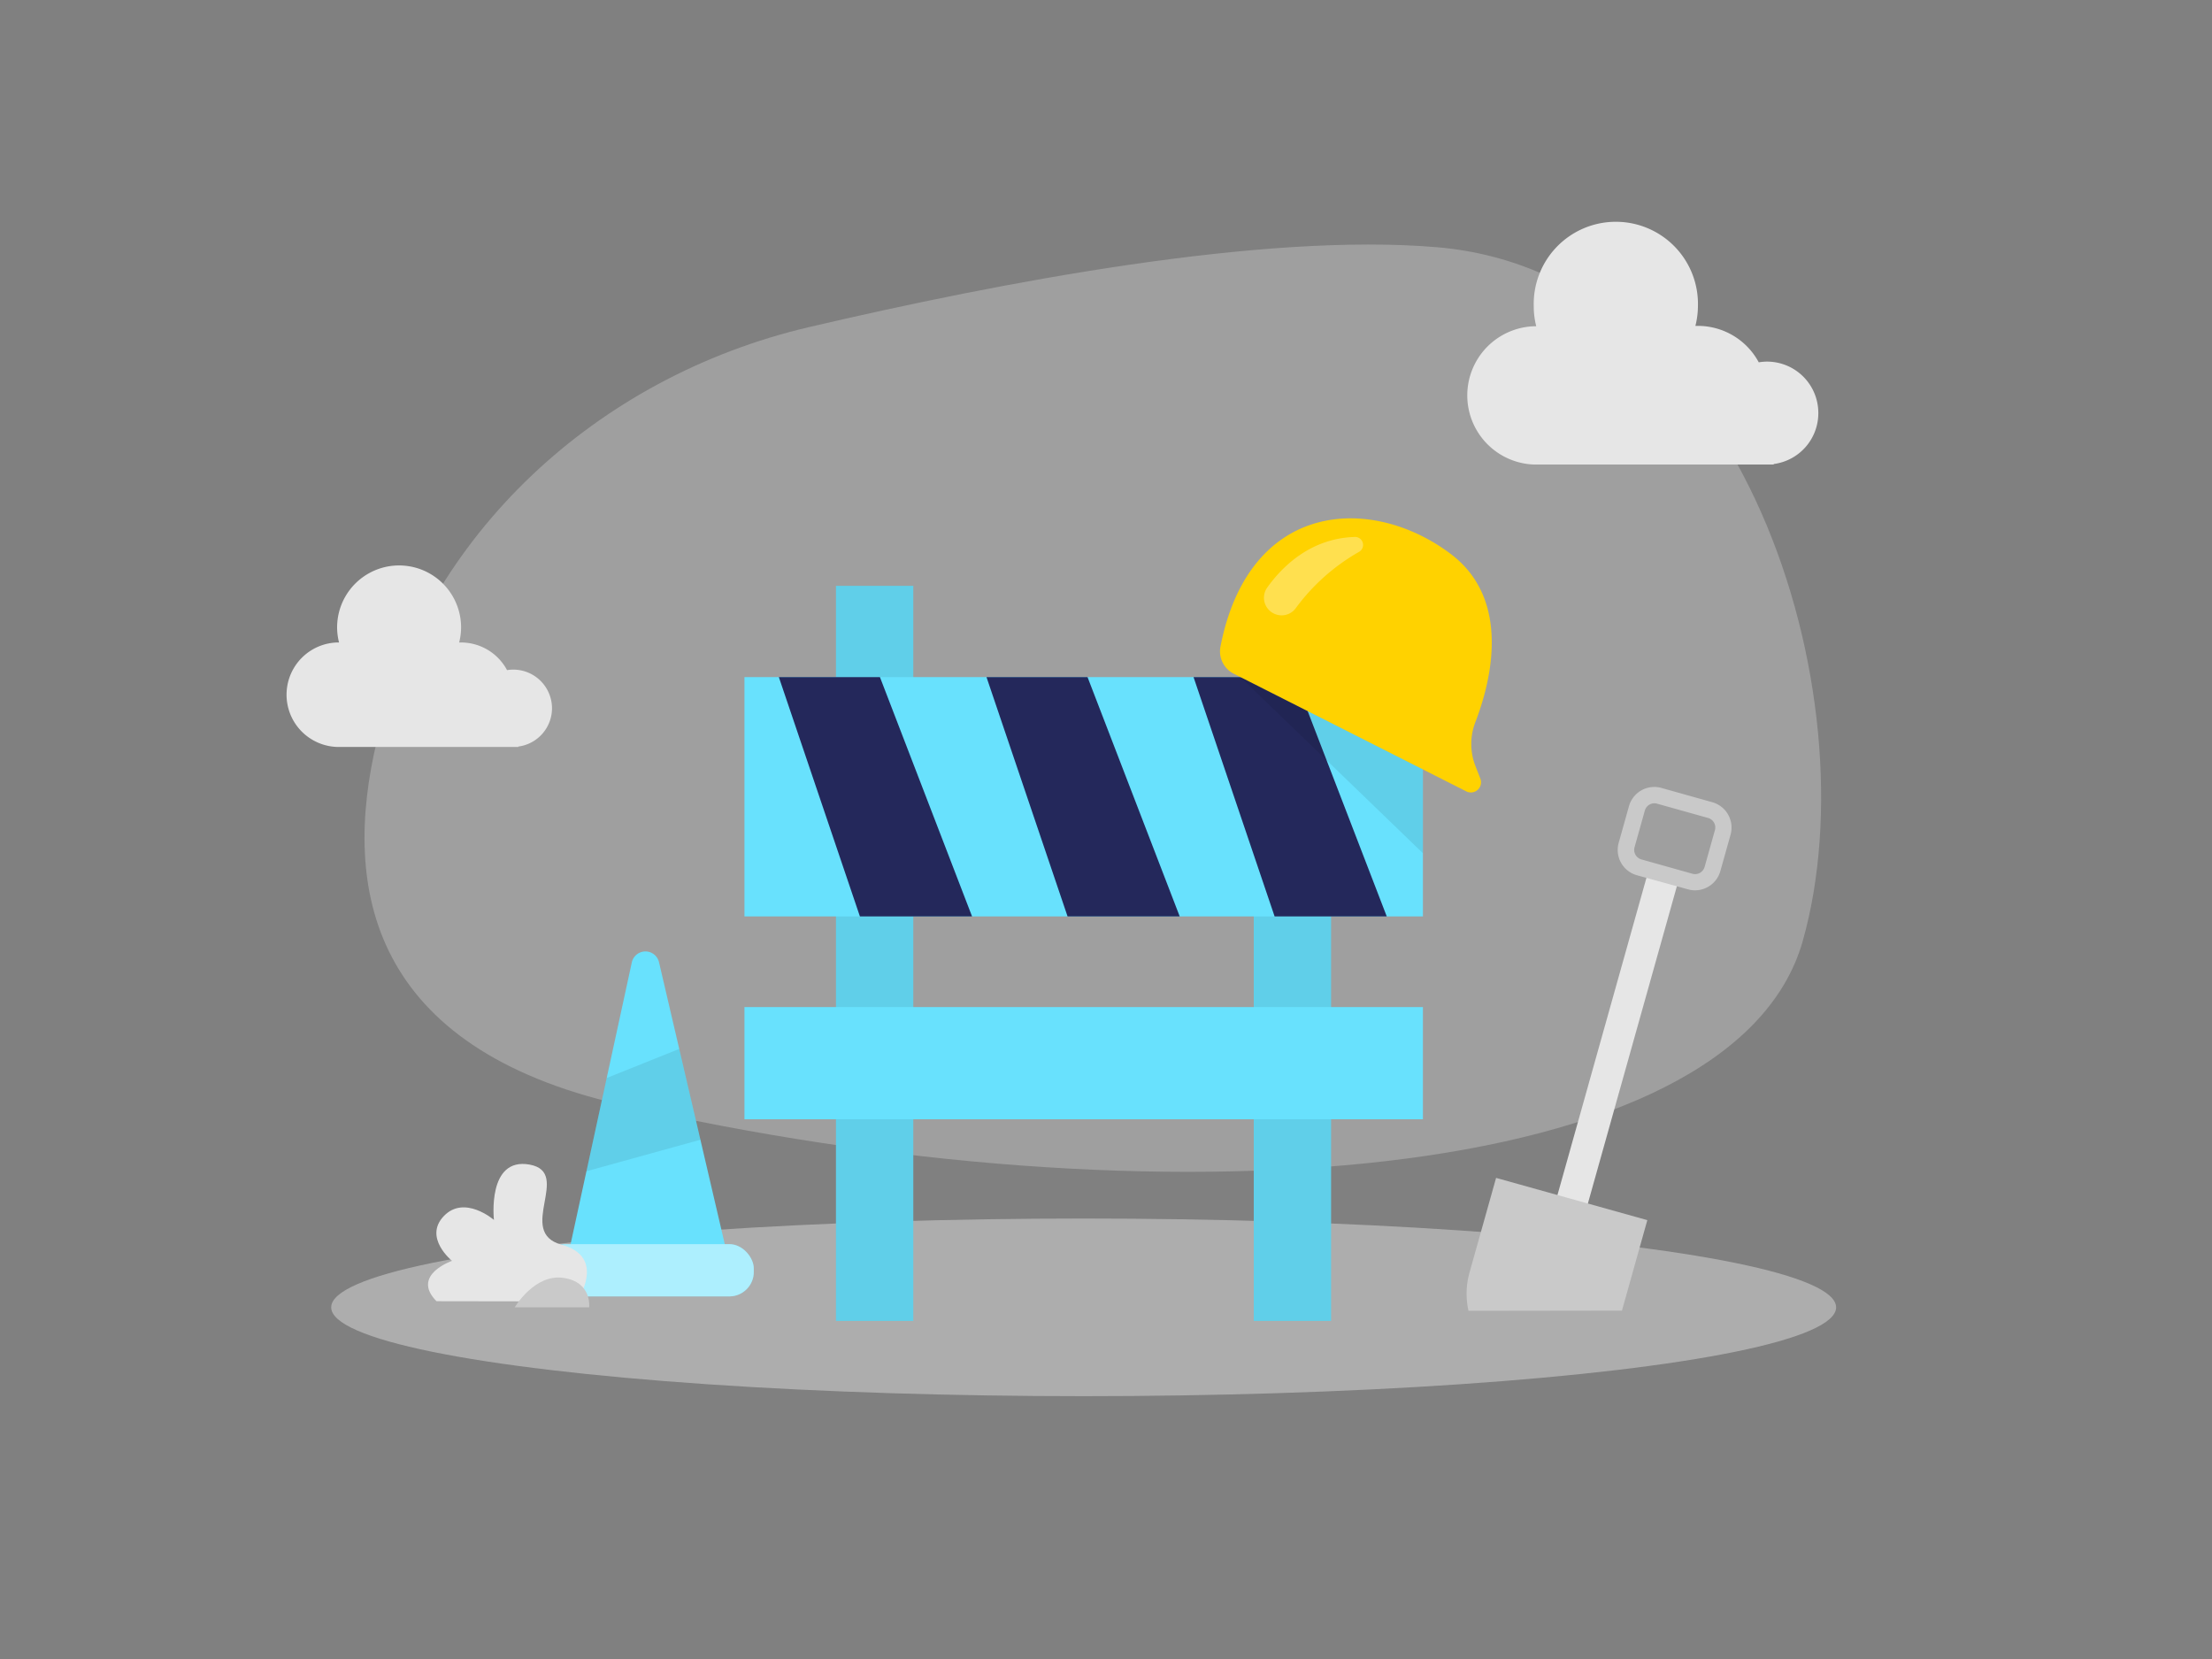 <svg id="Layer_1" data-name="Layer 1" xmlns="http://www.w3.org/2000/svg" viewBox="0 0 400 300"><rect x="0" y="0" width="400" height="300" fill="#808080" stroke="none"/><path d="M146.21,59.17c-38.59,9.07-69.08,37.73-78,74.57-6.65,27.42-.81,55.7,43.95,66C208.91,222,313.44,214.61,326,170.15S315.25,49.43,259.91,44.71C228.4,42,181.1,51,146.21,59.17Z" fill="#e6e6e6" opacity="0.3"/><ellipse cx="195.96" cy="236.41" rx="136.07" ry="16.06" fill="#e6e6e6" opacity="0.45"/><rect x="287.66" y="155.92" width="5.71" height="78.11" transform="translate(63.48 -71.24) rotate(15.67)" fill="#e6e6e6"/><path d="M306.52,161a4.76,4.76,0,0,1-1.28-.18L296,158.27a4.75,4.75,0,0,1-3.29-5.86l1.86-6.63a4.76,4.76,0,0,1,5.86-3.3l9.22,2.59a4.76,4.76,0,0,1,3.29,5.87l-1.86,6.63A4.77,4.77,0,0,1,306.52,161Zm-.48-3a1.79,1.79,0,0,0,2.21-1.24l1.86-6.63a1.79,1.79,0,0,0-1.24-2.22l-9.22-2.58a1.79,1.79,0,0,0-2.21,1.24l-1.86,6.63a1.79,1.79,0,0,0,1.24,2.21Z" fill="#c9c9c9"/><path d="M293.3,237l4.59-16.36L270.54,213l-4.8,17.1a14.11,14.11,0,0,0-.19,6.94Z" fill="#c9c9c9"/><rect x="151.17" y="105.94" width="13.98" height="132.92" fill="#68e1fd"/><rect x="226.72" y="105.94" width="13.98" height="132.92" fill="#68e1fd"/><rect x="151.17" y="105.94" width="13.98" height="132.92" opacity="0.08"/><rect x="226.72" y="105.94" width="13.98" height="132.92" opacity="0.08"/><rect x="134.62" y="122.44" width="122.69" height="43.28" fill="#68e1fd"/><polygon points="140.84 122.44 155.5 165.72 175.78 165.72 159.12 122.44 140.84 122.44" fill="#24285b"/><polygon points="178.39 122.44 193.05 165.72 213.33 165.72 196.66 122.44 178.39 122.44" fill="#24285b"/><polygon points="215.83 122.44 230.49 165.72 250.77 165.72 234.1 122.44 215.83 122.44" fill="#24285b"/><rect x="134.62" y="182.11" width="122.69" height="20.29" fill="#68e1fd"/><path d="M102,230.42,114.26,174a2.52,2.52,0,0,1,4.91,0l13.38,57.36Z" fill="#68e1fd"/><rect x="97.85" y="224.98" width="38.46" height="9.45" rx="4.42" fill="#68e1fd"/><rect x="97.85" y="224.98" width="38.46" height="9.45" rx="4.42" fill="#fff" opacity="0.46"/><polygon points="109.7 194.94 122.83 189.68 126.66 206.1 106.02 211.81 109.7 194.94" opacity="0.08"/><path d="M104.3,235.34s5.59-8-2.75-10.26,2-13.05-5.76-14.48-6.47,10-6.47,10S84,216,80.26,219.9,81.74,228,81.74,228s-7.47,2.58-2.81,7.3Z" fill="#e6e6e6"/><path d="M93.08,236.41s3.55-6.08,8.79-5.33,4.67,5.33,4.67,5.33Z" fill="#c9c9c9"/><path d="M223.16,121.86l42,21.25a1.84,1.84,0,0,0,2.54-2.3l-.89-2.27a11,11,0,0,1,0-8c2.69-7,6.67-22-4.5-30.39-14.3-10.77-36.4-9.73-41.6,16.71A4.54,4.54,0,0,0,223.16,121.86Z" fill="#ffd200"/><polygon points="224.31 122.44 257.3 154.28 257.3 139.12 224.31 122.44" opacity="0.08"/><path d="M229.19,106.2c2.55-3.57,7.7-8.88,15.82-9.1a1.44,1.44,0,0,1,.77,2.68,36.71,36.71,0,0,0-11.44,10.16,3.16,3.16,0,0,1-4,1h0A3.17,3.17,0,0,1,229.19,106.2Z" fill="#fff" opacity="0.31"/><path d="M99.82,128.08a7,7,0,0,0-8.13-6.9,9.44,9.44,0,0,0-8.31-5l-.35,0a11.08,11.08,0,0,0,.35-2.72,11.21,11.21,0,0,0-22.42,0,11.08,11.08,0,0,0,.35,2.72l-.35,0a9.45,9.45,0,0,0,0,18.89H93.73V135A7,7,0,0,0,99.82,128.08Z" fill="#e6e6e6"/><path d="M328.81,74.66a9.28,9.28,0,0,0-9.28-9.27,9.17,9.17,0,0,0-1.49.13,12.5,12.5,0,0,0-11-6.59l-.46,0a14.65,14.65,0,0,0,.46-3.59,14.85,14.85,0,1,0-29.69,0A14.65,14.65,0,0,0,277.8,59l-.46,0a12.51,12.51,0,0,0,0,25h43.4v-.09A9.27,9.27,0,0,0,328.81,74.66Z" fill="#e6e6e6"/></svg>